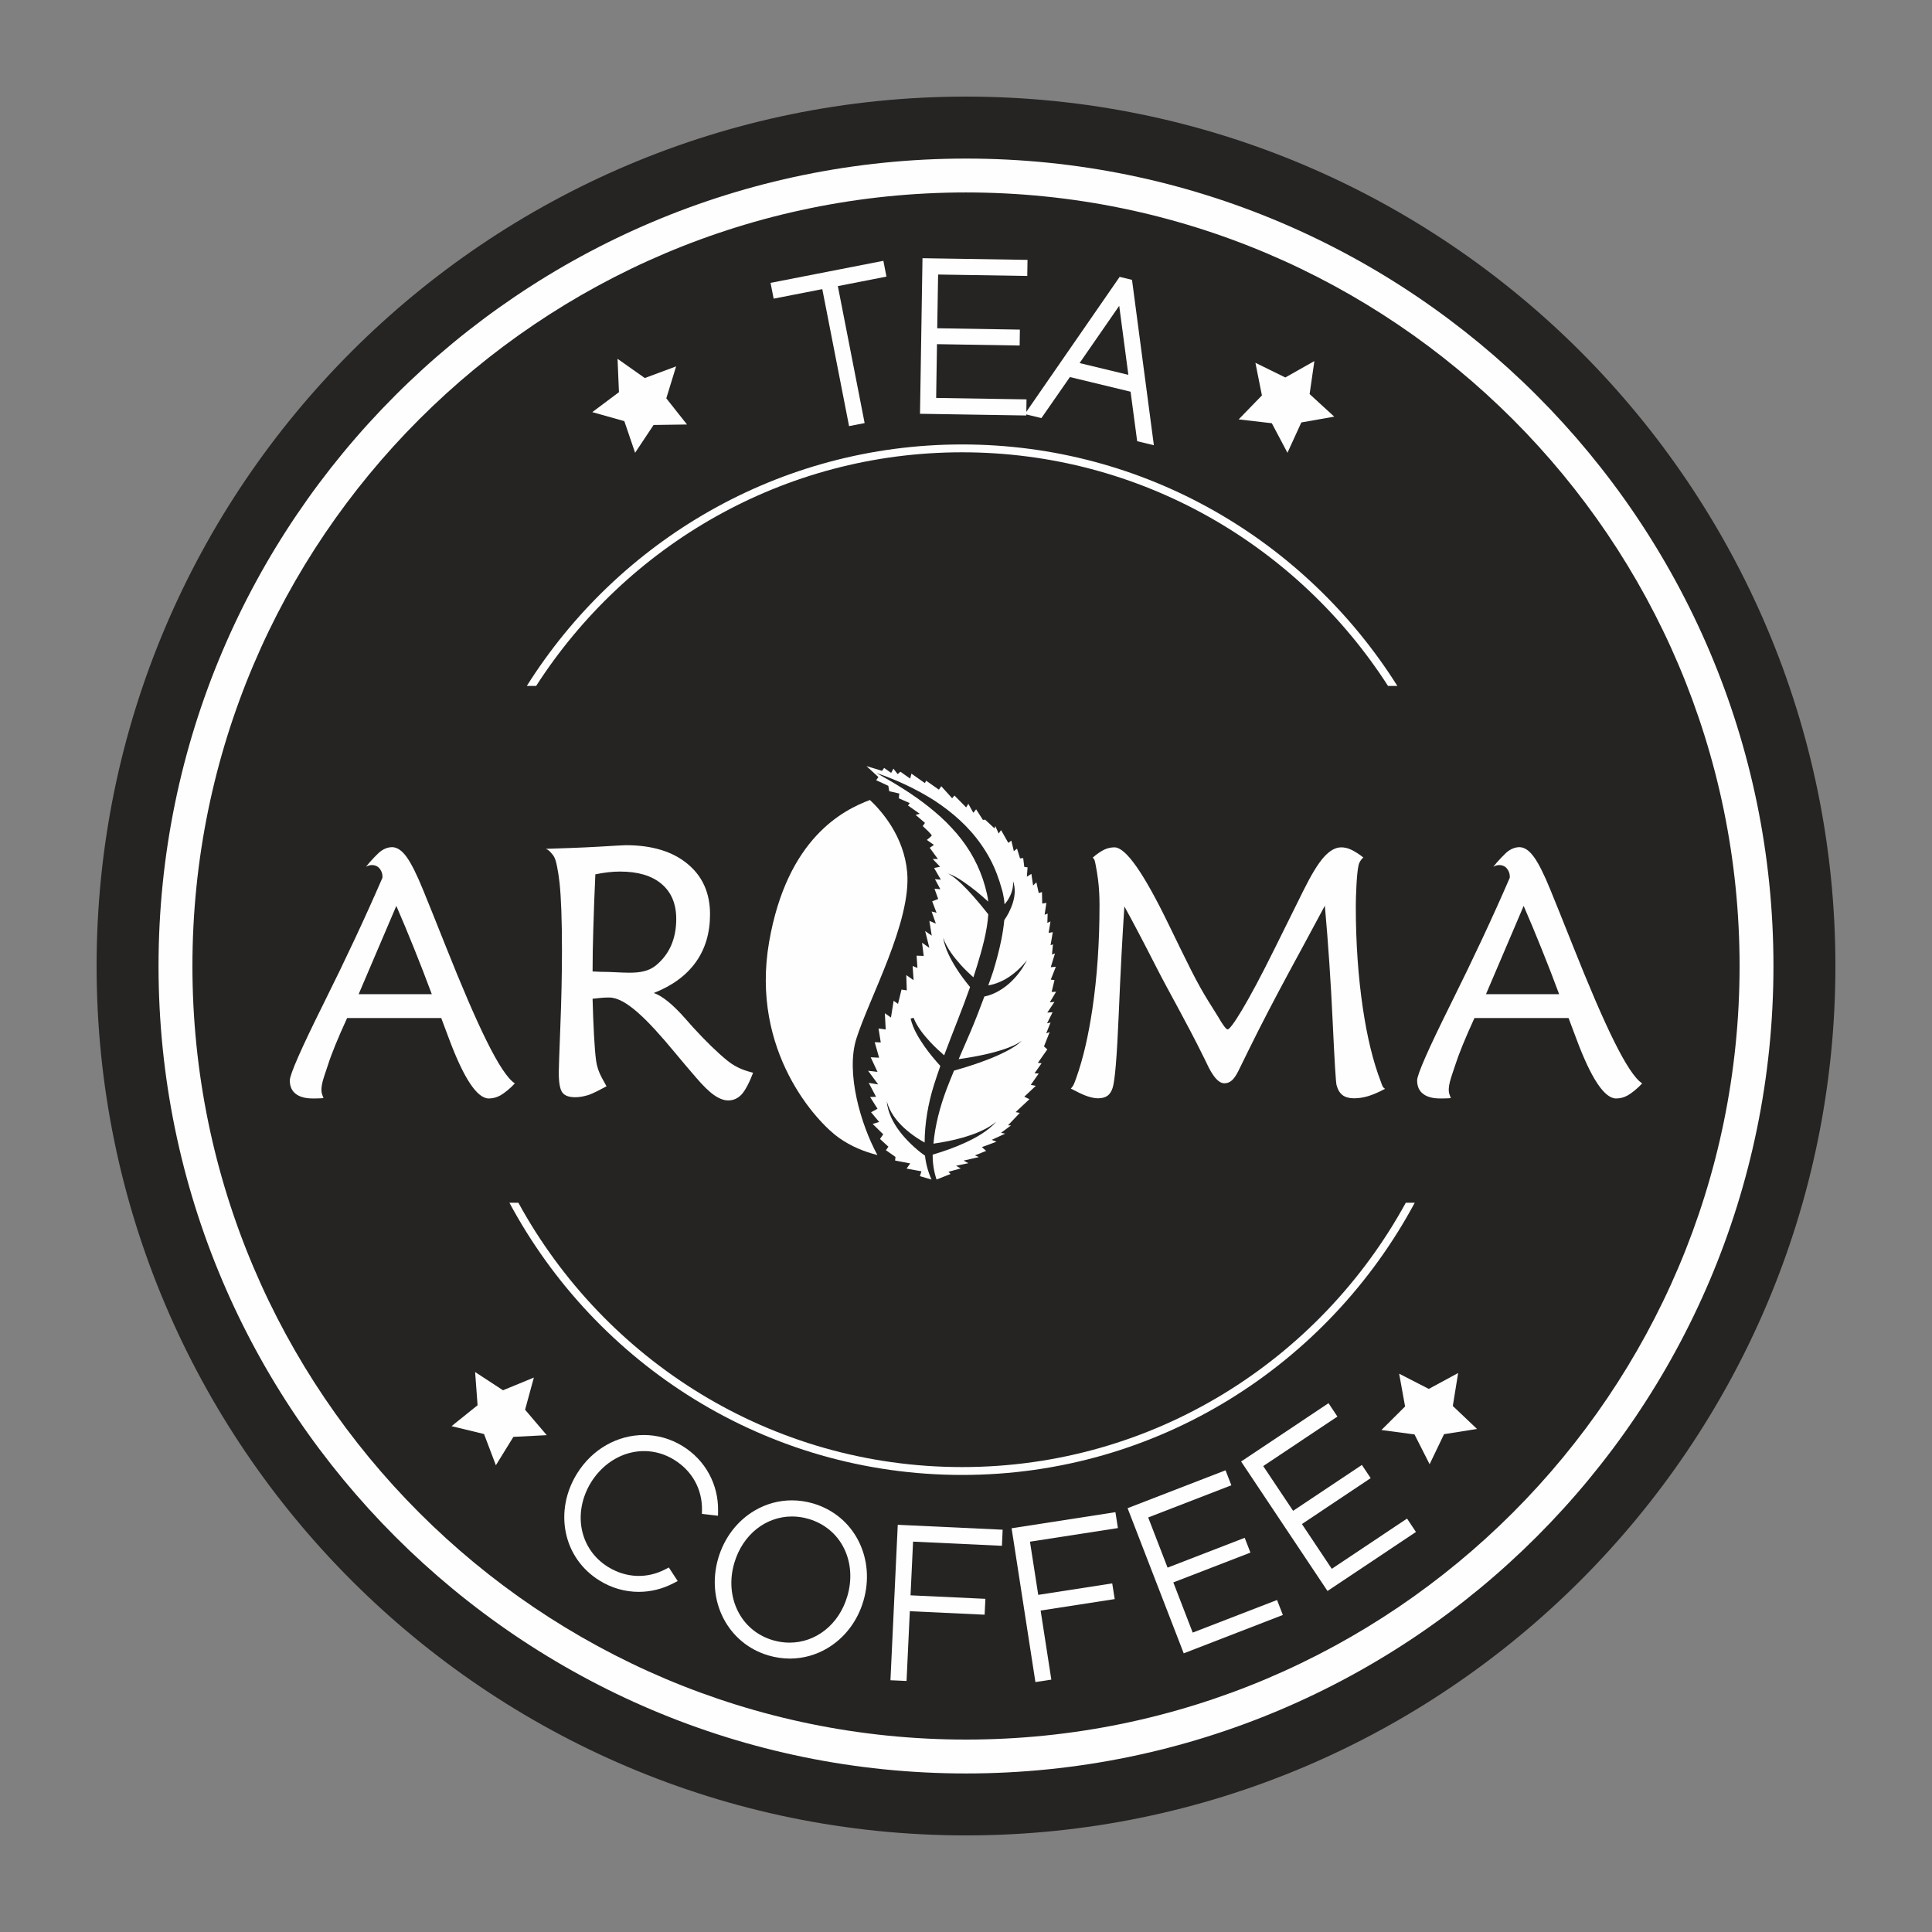 <?xml version="1.0" encoding="UTF-8"?>
<!DOCTYPE svg PUBLIC "-//W3C//DTD SVG 1.1//EN" "http://www.w3.org/Graphics/SVG/1.1/DTD/svg11.dtd">
<!-- Creator: CorelDRAW 2018 (64-Bit) -->
<svg xmlns="http://www.w3.org/2000/svg" xml:space="preserve" width="100mm" height="100mm" version="1.1" style="shape-rendering:geometricPrecision; text-rendering:geometricPrecision; image-rendering:optimizeQuality; fill-rule:evenodd; clip-rule:evenodd"
viewBox="0 0 10000 10000"
 xmlns:xlink="http://www.w3.org/1999/xlink">
 <rect x="0" y="0" width="10000" height="10000" fill="#808080" stroke="none"/>
 <defs>
  <style type="text/css">
   <![CDATA[
    .fil1 {fill:#FEFEFE}
    .fil0 {fill:#252422;fill-rule:nonzero}
   ]]>
  </style>
 </defs>
 <g id="Слой_x0020_1">
  <g id="_1121892464">
   <path class="fil0" d="M5000.06 9500.01c-2481.28,0 -4500.06,-2018.7 -4500.06,-4499.96 0,-2481.35 2018.78,-4500.06 4500.06,-4500.06 2481.46,0 4499.95,2018.71 4499.95,4500.06 0,2481.26 -2018.49,4499.96 -4499.95,4499.96z"/>
   <path class="fil1" d="M820.56 5000.05c0,2304.48 1874.97,4179.38 4179.55,4179.38 2304.38,0 4179.26,-1874.9 4179.26,-4179.38l0 0c0,-2304.45 -1874.88,-4179.27 -4179.26,-4179.27l0 0c-2304.58,0 -4179.55,1874.82 -4179.55,4179.27zm175.42 0c0,-2207.83 1796.28,-4003.93 4004.13,-4003.93l0 0c2207.72,0 4003.93,1796.1 4003.93,4003.93l0 0c0,2207.86 -1796.21,4003.96 -4003.93,4003.96l0 0c-2207.85,0 -4004.13,-1796.1 -4004.13,-4003.96l0 0z"/>
   <path class="fil1" d="M2726.76 3550.34l48.29 0c467.09,-725.97 1279.08,-1209.25 2204.69,-1209.25l0 0c925.7,0 1737.61,483.28 2204.62,1209.25l0 0 48.26 0c-471.87,-749.45 -1303.5,-1249.89 -2252.88,-1249.89 -949.38,0 -1781,500.44 -2252.98,1249.89l0 0z"/>
   <path class="fil1" d="M7276.39 6225.36c-445.34,813.59 -1305.09,1368.19 -2296.65,1368.19l0 0c-991.37,0 -1851.12,-554.6 -2296.64,-1368.19l0 0 -46.36 0c449.13,836.98 1328.31,1408.9 2343,1408.9 1014.88,0 1893.85,-571.92 2342.97,-1408.9l0 0 -46.32 0z"/>
   <polygon class="fil1" points="3203.7,2029.88 3065.71,2133.16 3231.54,2179.86 3287.27,2343.57 3382.98,2199.68 3555.91,2197.17 3448.76,2061.76 3499.53,1896.38 3337.48,1956.73 3196.44,1857.23 "/>
   <polygon class="fil1" points="6652.69,1953.78 6498.01,1877.78 6531.62,2046.72 6411.31,2170.74 6582.93,2190.64 6663.84,2343.57 6735.68,2186.59 6906.03,2156.56 6778.53,2039.72 6803.21,1868.93 "/>
   <polygon class="fil1" points="3988.37,1464.12 4004.38,1545.84 4256.18,1496.56 4394.74,2205.55 4475.33,2189.91 4336.69,1480.89 4588.2,1431.69 4572.35,1349.98 "/>
   <path class="fil1" d="M4761.94 2141.73l550.11 8.82 0 -5.43 78.3 18.88 147.49 -212.34 313.98 75.82 34.19 256.21 86.41 20.81 -113.13 -855.94 -63.96 -15.49 -483.09 698.53 0.99 -64.4 -467.72 -7.47 4.34 -278.34 427.84 7.03 1.2 -82.29 -427.84 -7 4.59 -278.12 461.48 7.36 1.28 -83.2 -543.63 -8.64 -12.83 805.2zm826.02 -262.48l205.08 -296.38 47.34 357.28 -252.42 -60.9z"/>
   <polygon class="fil1" points="2471.93,7273.41 2337.16,7381.83 2505.28,7422.47 2566.65,7584.15 2657.3,7437.2 2829.94,7428.37 2717.83,7296.7 2763.25,7130.24 2603.5,7196.03 2459.22,7101.6 "/>
   <polygon class="fil1" points="7395.42,7189 7242.02,7110.24 7272.7,7279.86 7150.17,7401.73 7321.43,7424.58 7399.65,7578.9 7474.28,7423.3 7645.08,7396.3 7519.7,7277.27 7547.33,7106.74 "/>
   <path class="fil1" d="M2986.11 7628.1c-57.77,93.41 -78.14,201.21 -57.69,303.37l0 0c21.02,104.46 83.31,193.2 175.23,249.85l0 0c62.47,38.7 132.3,58.13 202.5,58.13l0 0c61.08,0 122.45,-14.73 179.38,-44.5l0 0 22.2 -11.52 -45.89 -70.2 -18.15 9.48c-95.42,49.67 -203.33,45.16 -296.19,-12.14l0 0c-147.29,-90.93 -185.26,-279.06 -88.61,-437.53l0 0c98.48,-157.71 283.74,-208.11 430.87,-116.99l0 0c92.86,57.4 145.28,151.83 143.74,259.42l0 0 -0.4 20.55 83.31 9.41 0.37 -24.89c2.29,-137.73 -66.15,-263 -183.25,-335.42l0 0c-63.02,-38.89 -132.19,-57.51 -200.93,-57.51 -134.41,0 -266.71,71.14 -346.49,200.49l0 0z"/>
   <path class="fil1" d="M4086.69 8584.74l1.73 0 3.13 0c66.07,-0.55 130.99,-18.33 189.41,-52.7l0 0c90.28,-52.96 157.08,-140.21 188.03,-245.61l0 0c31.13,-105.95 22.38,-215.76 -24.71,-309.25l0 0c-47.97,-95.27 -131.54,-164.74 -235.47,-195.32l0 0c-36.56,-10.78 -73.52,-16.03 -110.26,-16.03l0 0c-67.17,0 -133.13,17.78 -192.65,52.96 -90.2,53.17 -156.98,140.68 -188.21,246.55l0 0c-64.69,220.28 49.38,441.29 259.61,503.18l0 0c36.19,10.63 73.09,16.03 109.39,16.22zm-86.36 -95.06c-81.24,-23.97 -146.01,-78.32 -182.49,-153.32l0 0c-36.12,-73.88 -42.2,-161.39 -17.05,-246.53l0 0c43.58,-147.96 164.08,-240.54 298.49,-240.54l0 0c28.18,0 57.11,4.05 86.05,12.61l0 0c81.89,24.06 147.21,78.4 183.69,153.14l0 0c36.12,73.7 42.1,161.39 16.77,246.89l0 0c-43.38,147.97 -164.16,240.36 -298.94,240.36l0 0c-28.47,0 -57.51,-4.04 -86.52,-12.61l0 0z"/>
   <polygon class="fil1" points="4608.94,8696.95 4692.3,8700.64 4709.24,8339.6 5096.37,8357.64 5100.42,8275.49 4712.93,8257.41 4726.01,7979.47 5186.02,8001.02 5189.71,7917.74 4646.8,7892.33 "/>
   <polygon class="fil1" points="5236.03,7910.27 5359.3,8706.35 5441.66,8693.74 5386.3,8336.18 5769.74,8276.84 5756.84,8195.6 5373.87,8255.01 5331.12,7979.73 5786.33,7909.28 5773.42,7826.99 "/>
   <polygon class="fil1" points="5836.34,7806.36 6126.92,8557.66 6640.07,8359.03 6609.94,8281.54 6173.43,8450.32 6073.12,8190.53 6472.21,8036.3 6442.54,7959.65 6043.35,8114.07 5943.01,7854.36 6373.44,7687.8 6343.41,7610.21 "/>
   <polygon class="fil1" points="6423.92,7564.72 6871.11,8234.93 7328.9,7929.44 7282.84,7860.15 6893.23,8120.15 6738.73,7888.44 7094.63,7650.77 7049.11,7582.5 6693.14,7819.99 6538.35,7588.38 6922.43,7332.19 6876.36,7262.91 "/>
   <path class="fil1" d="M3768.04 5695.81l1.04 0 1.23 0c25.93,-0.32 48.29,-10.35 67.33,-30.11l0 0c19.35,-20.09 42.82,-66.08 60.35,-113.06l0 0c-35.39,-9.48 -83.86,-22.48 -134.05,-63.48l0 0c-50.48,-40.98 -109.63,-98.56 -177.27,-172.28l0 0c-9.19,-10.13 -22.38,-25.23 -39.61,-44.76l0 0c-64.77,-73.44 -119.11,-117.28 -162.96,-132.38l0 0c95.71,-37.79 168.23,-90.93 217.33,-159.66l0 0c49.2,-68.82 73.69,-151.47 73.69,-247.91l0 0c0,-109.82 -38.88,-196.81 -116.73,-261.02l0 0c-77.67,-64.19 -183.87,-96.44 -319.02,-96.44l0 0c-9.5,0 -56.49,2.66 -141.23,7.73 -84.4,5.06 -196.8,8.67 -274.18,11.15 14.65,3.42 25.15,16.58 36.12,29.59l0 0c14.18,16.94 19.25,41.99 23.48,63.19l0 0c4.88,24.39 9.14,51.76 12.53,81.9l0 0c8.31,76.1 12.61,193.46 12.61,351.64l0 0c0,123.08 -2.84,254.17 -8.38,393.94l0 0c-5.43,140.03 -8.2,218.61 -8.2,236.76l0 0c0,52.15 6.09,86.62 18.07,103.46l0 0c11.99,16.95 34.45,25.15 67.25,25.15l0 0c20.55,0 42.93,-3.76 67.24,-11.23l0 0c24.24,-7.54 65.89,-29.95 94.72,-45.33l0 0c-17.49,-34.37 -45.7,-71.48 -54.16,-133.5l0 0c-8.38,-62 -14.47,-185.99 -18.07,-319.67l0 0c20.19,-2.41 37.42,-4.23 51.24,-5.25l0 0c13.81,-0.92 25.41,-1.1 34.99,-1.1l0 0c84.12,0 196.51,111.93 338.48,283.37l0 0c45.7,55.18 82.54,98.3 109.55,129.27l0 0c36.3,42.65 67.61,73.41 94.32,92.21l0 0c26.3,18.31 50.48,27.53 72.29,27.82zm-658.49 -665.7c-4.96,0 -12.06,-0.39 -21.28,-0.94l0 0c-9.11,-0.63 -16.22,-0.91 -21.1,-0.91l0 0c0,-86.05 1.2,-122.53 3.6,-214.38l0 0c2.48,-91.85 6.17,-187.95 10.79,-288.36l0 0c23.03,-4.88 44.86,-8.3 65.68,-10.68l0 0c21.28,-2.51 41.83,-3.68 61.99,-3.68l0 0c92.5,0 164.08,21.07 214.75,63.93l0 0c50.69,42.56 76.2,103.07 76.2,181.02l0 0c0,101.98 -34.65,182.13 -103.55,239.53l0 0c-38.23,31.96 -84.76,39.07 -139.29,39.07l0 0c-43.95,0 -93.26,-4.6 -147.79,-4.6l0 0z"/>
   <path class="fil1" d="M2030.1 4384.92l-1.2 0 -0.87 0c-18.12,0.21 -36.53,6.45 -54.31,18.72 -18.42,12.69 -57.41,55 -79.5,82.63l0 0c28.18,-15.93 51.4,-6.45 61.35,0.47l0 0c9.94,7 26.63,28.18 23.94,56.64l0 0c-86.96,200.85 -188.57,418.26 -305.02,651.99l0 0c-116.37,233.91 -174.39,366.31 -174.39,396.71l0 1.43c0.31,29.98 10.44,52.89 30.68,68.22l0 0c20.27,16.03 50.12,23.94 88.79,23.94l0 0c5.54,0 11.44,0 17.79,-0.18l0 0c6.19,-0.37 23.32,0 37.13,-1.83l0 0 -6.08 -16.03c-15.12,-39.62 9.29,-93.23 28.28,-152.93l0 0c18.7,-59.26 52.15,-140.97 100.04,-245.43l0 0 487.1 0c9.48,25.88 23.03,61.45 40.16,107.23l0 0c76.91,206.1 145.65,309.17 206.08,309.17l0 0c21.2,0 41.18,-5.32 60.53,-16.21l0 0c19.06,-10.69 51.5,-36.67 74.24,-61.82l0 0c-75.08,-48.65 -192.8,-295.25 -359.54,-714.53l0 0c-49.13,-123.36 -87.8,-219.83 -116.09,-288.65l0 0c-32.53,-79.78 -60.82,-136.24 -85.05,-169.4l0 0c-23.84,-33.04 -48.68,-49.62 -74.06,-50.14zm-21.73 404.83l43.01 -100.88c30.69,70.64 61.34,144.18 91.77,219.89l0 0c30.66,75.91 61.34,154.88 91.84,237.04l0 0 -378.64 0c32.23,-75.52 82.92,-194.29 152.02,-356.05l0 0z"/>
   <path class="fil1" d="M7865.17 4384.92l-1.2 0 -0.86 0c-18.13,0.21 -36.56,6.45 -54.5,18.72 -18.26,12.69 -57.3,55 -79.42,82.63l0 0c28.36,-15.93 51.4,-6.45 61.35,0.47l0 0c10.05,7 26.63,28.18 23.97,56.64l0 0c-86.89,200.85 -188.5,418.26 -304.87,651.99l0 0c-116.44,233.91 -174.57,366.31 -174.57,396.71l0 1.43c0.31,29.98 10.55,52.89 30.76,68.22l0 0c20.26,16.03 50.11,23.94 88.74,23.94l0 0c5.61,0 11.51,0 17.86,-0.18l0 0c6.08,-0.37 23.32,0 37.14,-1.83l0 0 -6.09 -16.03c-15.12,-39.62 9.3,-93.23 28.18,-152.93l0 0c18.91,-59.26 52.25,-140.97 100.15,-245.43l0 0 486.99 0c9.58,25.88 23.03,61.45 40.27,107.23l0 0c76.72,206.1 145.54,309.17 206.07,309.17l0 0c21.21,0 41.18,-5.32 60.43,-16.21l0 0c19.09,-10.69 51.6,-36.67 74.35,-61.82l0 0c-75.16,-48.65 -192.81,-295.25 -359.58,-714.53l0 0c-49.09,-123.36 -87.87,-219.83 -116.08,-288.65l0 0c-32.51,-79.78 -60.79,-136.24 -85.11,-169.4l0 0c-23.86,-33.04 -48.6,-49.62 -73.98,-50.14zm-21.75 404.83l42.93 -100.88c30.79,70.64 61.45,144.18 91.87,219.89l0 0c30.66,75.91 61.45,154.88 91.85,237.04l0 0 -378.64 0c32.15,-75.52 82.91,-194.29 151.99,-356.05l0 0z"/>
   <path class="fil1" d="M5681.66 5684.76l1.49 0 1.88 0c19.4,-0.29 34.96,-4.6 46.56,-12.54l0 0c11.99,-8.27 20.92,-21.83 27.08,-40.53l0 0c11.88,-34.08 22.67,-161.49 31.89,-381.69l0 0c9.21,-220.46 19.06,-406.64 29.19,-558.39l0 0c43.3,78.14 98.3,182.88 165.28,314.16l0 0c66.88,131.75 148.6,270.13 245.9,467.38l0 0c4.05,8.38 10.21,19.98 17.13,35.1l0 0c11.7,25.04 23.3,45.41 34.81,60.98l0 0c18.44,25.25 36.59,37.86 54.37,37.86l0 0c14.37,0 27.27,-4.88 38.31,-14.46l0 0c11.08,-9.48 22.41,-25.81 33.82,-48.45l0 0c9.48,-18.72 26.72,-54.26 52.15,-106.23l0 0c138.1,-281.18 270.58,-513.79 395.88,-750.02l0 0c17.5,195.05 30.95,394.96 40.53,599.86l0 0c9.48,204.79 16.3,314.05 19.98,328.52l0 0c6.45,23.95 16.87,41.45 31.34,52.23l0 0c14.12,10.53 33.45,16.04 58.05,16.22l1.17 0 2.25 0c23.24,-0.24 47.08,-4.02 71.45,-11.33l0 0c25.07,-7.47 58.13,-22.2 87.07,-37.87l0 0c-13.35,-6.45 -16.3,-21.47 -21.1,-34.08l0 0c-42.47,-110.1 -72.03,-236.03 -93.6,-380.13l0 0c-24.05,-160.95 -36.95,-337.74 -36.95,-531.49l0 0c0,-43.74 4.07,-172.17 14.75,-213.44l0 0c4.42,-17.52 16.4,-31.88 24.24,-37.86l0 0c-20.84,-17.53 -47.27,-33.27 -63.85,-41l0 0c-16.22,-7.65 -33.35,-11.7 -50.59,-11.7l0 0c-30.03,0 -60.17,17.21 -90.56,51.21l0 0c-30.11,34.08 -65.13,91.58 -104.75,171.73l0 0c-36.56,73.7 -85.87,172.57 -146.77,296.01l0 0c-147.86,299.7 -229.39,423.4 -245.68,423.4l0 0c-7.66,0 -24.13,-21.46 -49.1,-64.76l0 0c-24.89,-43.01 -71.32,-105.56 -139.22,-240.08l0 0c-29.74,-59.22 -68.99,-139.11 -117.54,-239.26l0 0c-128.72,-265.59 -221.66,-398.25 -280.08,-398.25l0 0c-18.41,0 -36.12,4.05 -52.52,11.7l0 0c-16.48,7.73 -40.06,23.66 -59.96,41.26l0 0c11.33,10.97 11.6,21.2 15.56,40.45l0 0c3.87,19.35 8.75,48.36 11.89,73.33l0 0c5.06,40.53 7.65,84.38 7.65,131.75l0 0c0,196.88 -12.8,375.79 -36.77,537l0 0c-20.27,136.27 -47.16,256.87 -84.85,361.25l0 0c-7,19.24 -12.14,37.39 -26.98,51.86 30.12,15.64 61.17,31.5 83.55,38.97l0 0c21.7,7.31 40.27,11.09 55.65,11.33z"/>
   <path class="fil1" d="M3980.9 4875.77c-98.29,567.24 250.68,935.75 360.78,1013.13l0 0c64.29,45.33 131.17,72.15 199.8,89.65 -85.94,-157.63 -164.89,-425.98 -108.79,-602.89l0 0c66.43,-210.04 285.04,-605.18 262.84,-860.56l0 0c-16.13,-184.79 -130.54,-315.91 -192.83,-374.41l0 0c-136.71,51.6 -428.31,195.42 -521.8,735.08l0 0z"/>
   <path class="fil1" d="M4484.74 3965.2l61.91 56.85 -11.51 16.3 62.65 29.01 4.96 28.02 51.97 11.96 -2.3 24.79 56.38 24.6 -8.93 12.61 60.69 42.75 -21.18 5.82 48.29 41.45 -11.62 16.58c0,0 49.85,44.32 46.32,49.49l0 0c-3.5,4.96 -24.96,22.09 -24.96,22.09l0 0 36.69 25.8 -21.86 14.84 42.31 58.02 -26.72 0.11 38.05 39.98 -30.87 6.55 34.81 60.43 -30.39 -2.5 27.91 51.78 -30.39 -2.4 19.24 53.07 -31.13 11.98 22.49 59.34 -25.54 -6.56 22.04 62.57 -33.64 -14.1 12.36 76.65 -34.11 -24.06 21.75 87.18 -37.78 -26.64 8.48 68.37 -36.77 -1.39 4.34 63.46 -24.86 -10.03 4.96 73.44 -37.95 -26.53 2.67 79.2 -27.27 -4.04 -18.07 74.08 -22.74 -16.03 -13.74 86.67 -31.6 -22.19 4.26 84.11 -37.03 -5.25 11.51 72.24 -31.33 -1.2 22.85 80.25 -43.67 -2.33 35.47 75.84 -48.84 -5.9 52.26 70.74 -49.02 -8.01 38.05 72.05 -30.87 0.91 38.31 60.9 -33.43 18.07 42.02 50.38 -33.74 10.24 54.82 53.61 -16.85 24.05 43.56 40.17 -12.79 18.15 49.28 34.62 -1.83 18.73 78.21 15.01 -18.88 26.72 77.01 14.08 -8.09 24.96 60.14 17.71c-17.42,-39.07 -29.01,-80.91 -33.71,-124.02l0 0 -2.59 -1.39c-25.59,-18.04 -47.16,-36.66 -68.63,-57.11l0 0c-21.1,-20.34 -41,-41.99 -58.68,-65.21l0 0c-35.46,-46.06 -62.94,-100.33 -67.9,-157.26l0 0c14.91,55.07 49.46,100.49 89.63,137.62l0 0c20.19,18.52 42.02,35.21 64.76,50.59l0 0c13.48,9.03 27.48,17.13 41.55,24.96l0 0c0.47,-100.59 18.36,-202.13 48.21,-297.39l0 0c10.39,-33.25 21.54,-66.15 33.06,-98.77l0 0c-29.01,-32.22 -56.49,-65.13 -81.45,-100.49l0 0c-30.48,-44.05 -59.52,-90.93 -72.39,-144.73l0 0 15.28 -4.25c18.51,47.08 51.49,87.79 86.23,125.4l0 0c22.59,24.31 47.08,47.06 72.13,68.99l0 0c44.31,-119.39 92.86,-235.58 134.15,-353.23l0 0c-25.15,-30.94 -49.02,-62.25 -70.38,-95.81l0 0c-30.97,-49.17 -59.15,-102.24 -68.92,-159.28l0 0c19.43,54.35 54.71,99.58 92.32,141.52l0 0c20.08,22.02 41.81,42.93 64.11,63.09l0 0c6.16,-18.69 12.25,-37.31 17.97,-56.09l0 0c27.44,-89.29 53.24,-181.39 59.23,-269.84l0 0c-25.41,-32.34 -51.5,-64.33 -78.85,-95.09l0 0c-19.35,-21.73 -39.53,-42.93 -60.45,-63.28l0 0c-21.36,-19.9 -43.3,-39.35 -69.55,-52.98l0 0c28.29,9.11 54.09,24.96 78.58,41.55l0 0c24.71,16.76 48.47,34.65 71.69,53.35l0 0c19.98,16.03 38.78,33.53 58.13,50.56l0 0c-1.3,-13.63 -3.13,-27.08 -6.92,-42.1l0 0c-5.8,-25.59 -12.98,-50.38 -21.1,-74.9l0 0c-16.77,-48.91 -38.6,-95.81 -65.6,-140.03l0 0c-27.16,-44.31 -59.05,-86.12 -95.35,-124.46l0 0c-35.46,-39.15 -75.62,-74.35 -117.28,-107.88l0 0c-83.83,-67.06 -176.95,-123.37 -272.58,-176.51l0 0c103.62,35.36 203.87,81.79 297.94,141.12l0 0c92.86,60.43 179.54,135.62 244.85,229.87l0 0c32.99,46.61 60.54,97.85 80.72,151.46l0 0c10.14,26.8 19.15,54.09 26.43,81.35l0 0c4.15,12.98 6.92,28.91 9.77,44.4l0 0c2.11,10.68 2.77,21.1 3.5,31.7l0 0c5.61,-7.29 11.88,-13.81 16.76,-21.57l0 0c18.08,-28.54 30.22,-62.28 27.37,-98.66l0 0c12.72,34.08 10.5,74.06 -0.55,110.65l0 0c-5.53,18.22 -13,36.01 -21.75,53.14l0 0c-7,13.27 -14.47,25.62 -23.03,38.15l0 0c-3.32,35.39 -8.93,70.02 -15.75,104.02l0 0c-11.33,55.18 -25.8,109.08 -42.1,162.23l0 0c-7.73,24.13 -16.68,47.52 -25.07,71.5l0 0c9.04,-1.49 18.07,-3.32 26.46,-5.83l0 0c22.09,-6.24 43.74,-15.82 64.47,-27.52l0 0c20.56,-12.09 40.17,-26.64 58.42,-42.86l0 0c18.34,-16.29 35.1,-34.55 51.21,-53.61l0 0c-12.06,21.83 -24.96,43.4 -40.24,63.56l0 0c-15.41,20.27 -32.72,39.36 -52.15,56.57l0 0c-19.53,17.13 -41.18,32.54 -65.23,44.86l0 0c-19.9,9.77 -39.26,17.89 -63.1,22.49l0 0c-22.4,60.8 -45.88,120.96 -70.85,180.3l0 0c-21.1,48.26 -41.83,96.07 -62.18,143.89l0 0c46.7,-6.63 93.31,-14.65 139.3,-24.97l0 0c32.88,-7.26 65.21,-16.29 96.99,-26.89l0 0c31.78,-10.87 63.38,-23.4 90.57,-43.85l0 0c-23.95,24.31 -54.35,41.73 -84.75,57.29l0 0c-30.68,15.57 -62.2,29.41 -94.17,41.55l0 0c-56.27,21.65 -113.39,39.91 -171.91,56.2l0 0c-13.16,32.15 -26.61,64.32 -38.78,96.73l0 0c-34.19,91.3 -58.79,184.45 -67.8,281.36l0 0c50.77,-7.36 102.09,-17.13 151.73,-31.41l0 0c30.95,-9.01 61.74,-19.17 91.12,-32.52l0 0c29.3,-13.26 58.02,-28.83 82.73,-50.4l0 0c-21.18,25.07 -47.92,45.34 -75.81,63.49l0 0c-27.84,17.97 -57.59,33.16 -87.8,46.9l0 0c-53.72,24.57 -108.82,43.93 -166.01,60.8l0 0c-0.47,43.29 6.16,86.78 20.08,128.79l0 0 72.57 -28.64 -10.76 -11.34 63.38 -17.6 -24.52 -13.55 64.14 -13.45 -24.52 -13.45 78.86 -18.15 -20.26 -8.75 57.95 -23.32 -22.2 -19.43 75.63 -27.99 -24.6 -9.77 69.83 -32.07 -21.73 -3.97 51.95 -38.96 -15.93 0.1 61.18 -64.58 -21.67 -3.97 71.42 -66.8 -26.53 -13.09 59.7 -56.19 -26.09 -5.07 41.1 -58.5 -21.65 -1.46 36.49 -51.79 -19.28 -2.19 48.92 -69.47 -17.21 -15.77 29.3 -73.96 -17.79 6.45 22.49 -56.01 -18.15 4.31 28.65 -57.3 -27.29 1.57 37.05 -55.18 -24.15 2.03 32.61 -54.55 -23.11 0.73 14.84 -61.34 -19.28 -2.22 26.17 -66.6 -26.24 2.3 21.91 -71.5 -15.57 6.08 5.07 -52.96 -12.43 4.42 11.51 -67.43 -21.54 3.68 9.66 -59.25 -16.22 7.46 1.39 -48.07 -15.57 5.98 9.12 -61.45 -21.47 3.68 -1.46 -59.51 -16.77 5.06 -11.98 -55.47 -17.14 16.14 -8.85 -59.98 -23.4 14.65 3.69 -48.37 -17.03 -2.48 -5.64 -45.62 -16.4 1.77 -15.46 -50.5 -16.59 12.9 -12.82 -54.45 -15.75 11.62 -37.57 -66.07 -12.44 17.71 -17.23 -38.42 -4.52 11.78 -47.82 -44.94 -11.98 0.99 -35.1 -54.82 -14.55 18.07 -25.8 -46.53 -11.23 18.62 -60.61 -61.45 -11.91 14.18 -56.28 -62.18 -12.43 17.6 -65.7 -46.17 -6.82 12.25 -69.46 -48.91 -6.53 25.61 -50.59 -35.56 -14.36 12.43 -21.75 -28.36 -11.7 22.01 -36.48 -25.7 -10.76 15.1 -80.72 -24.68z"/>
  </g>
 </g>
</svg>
